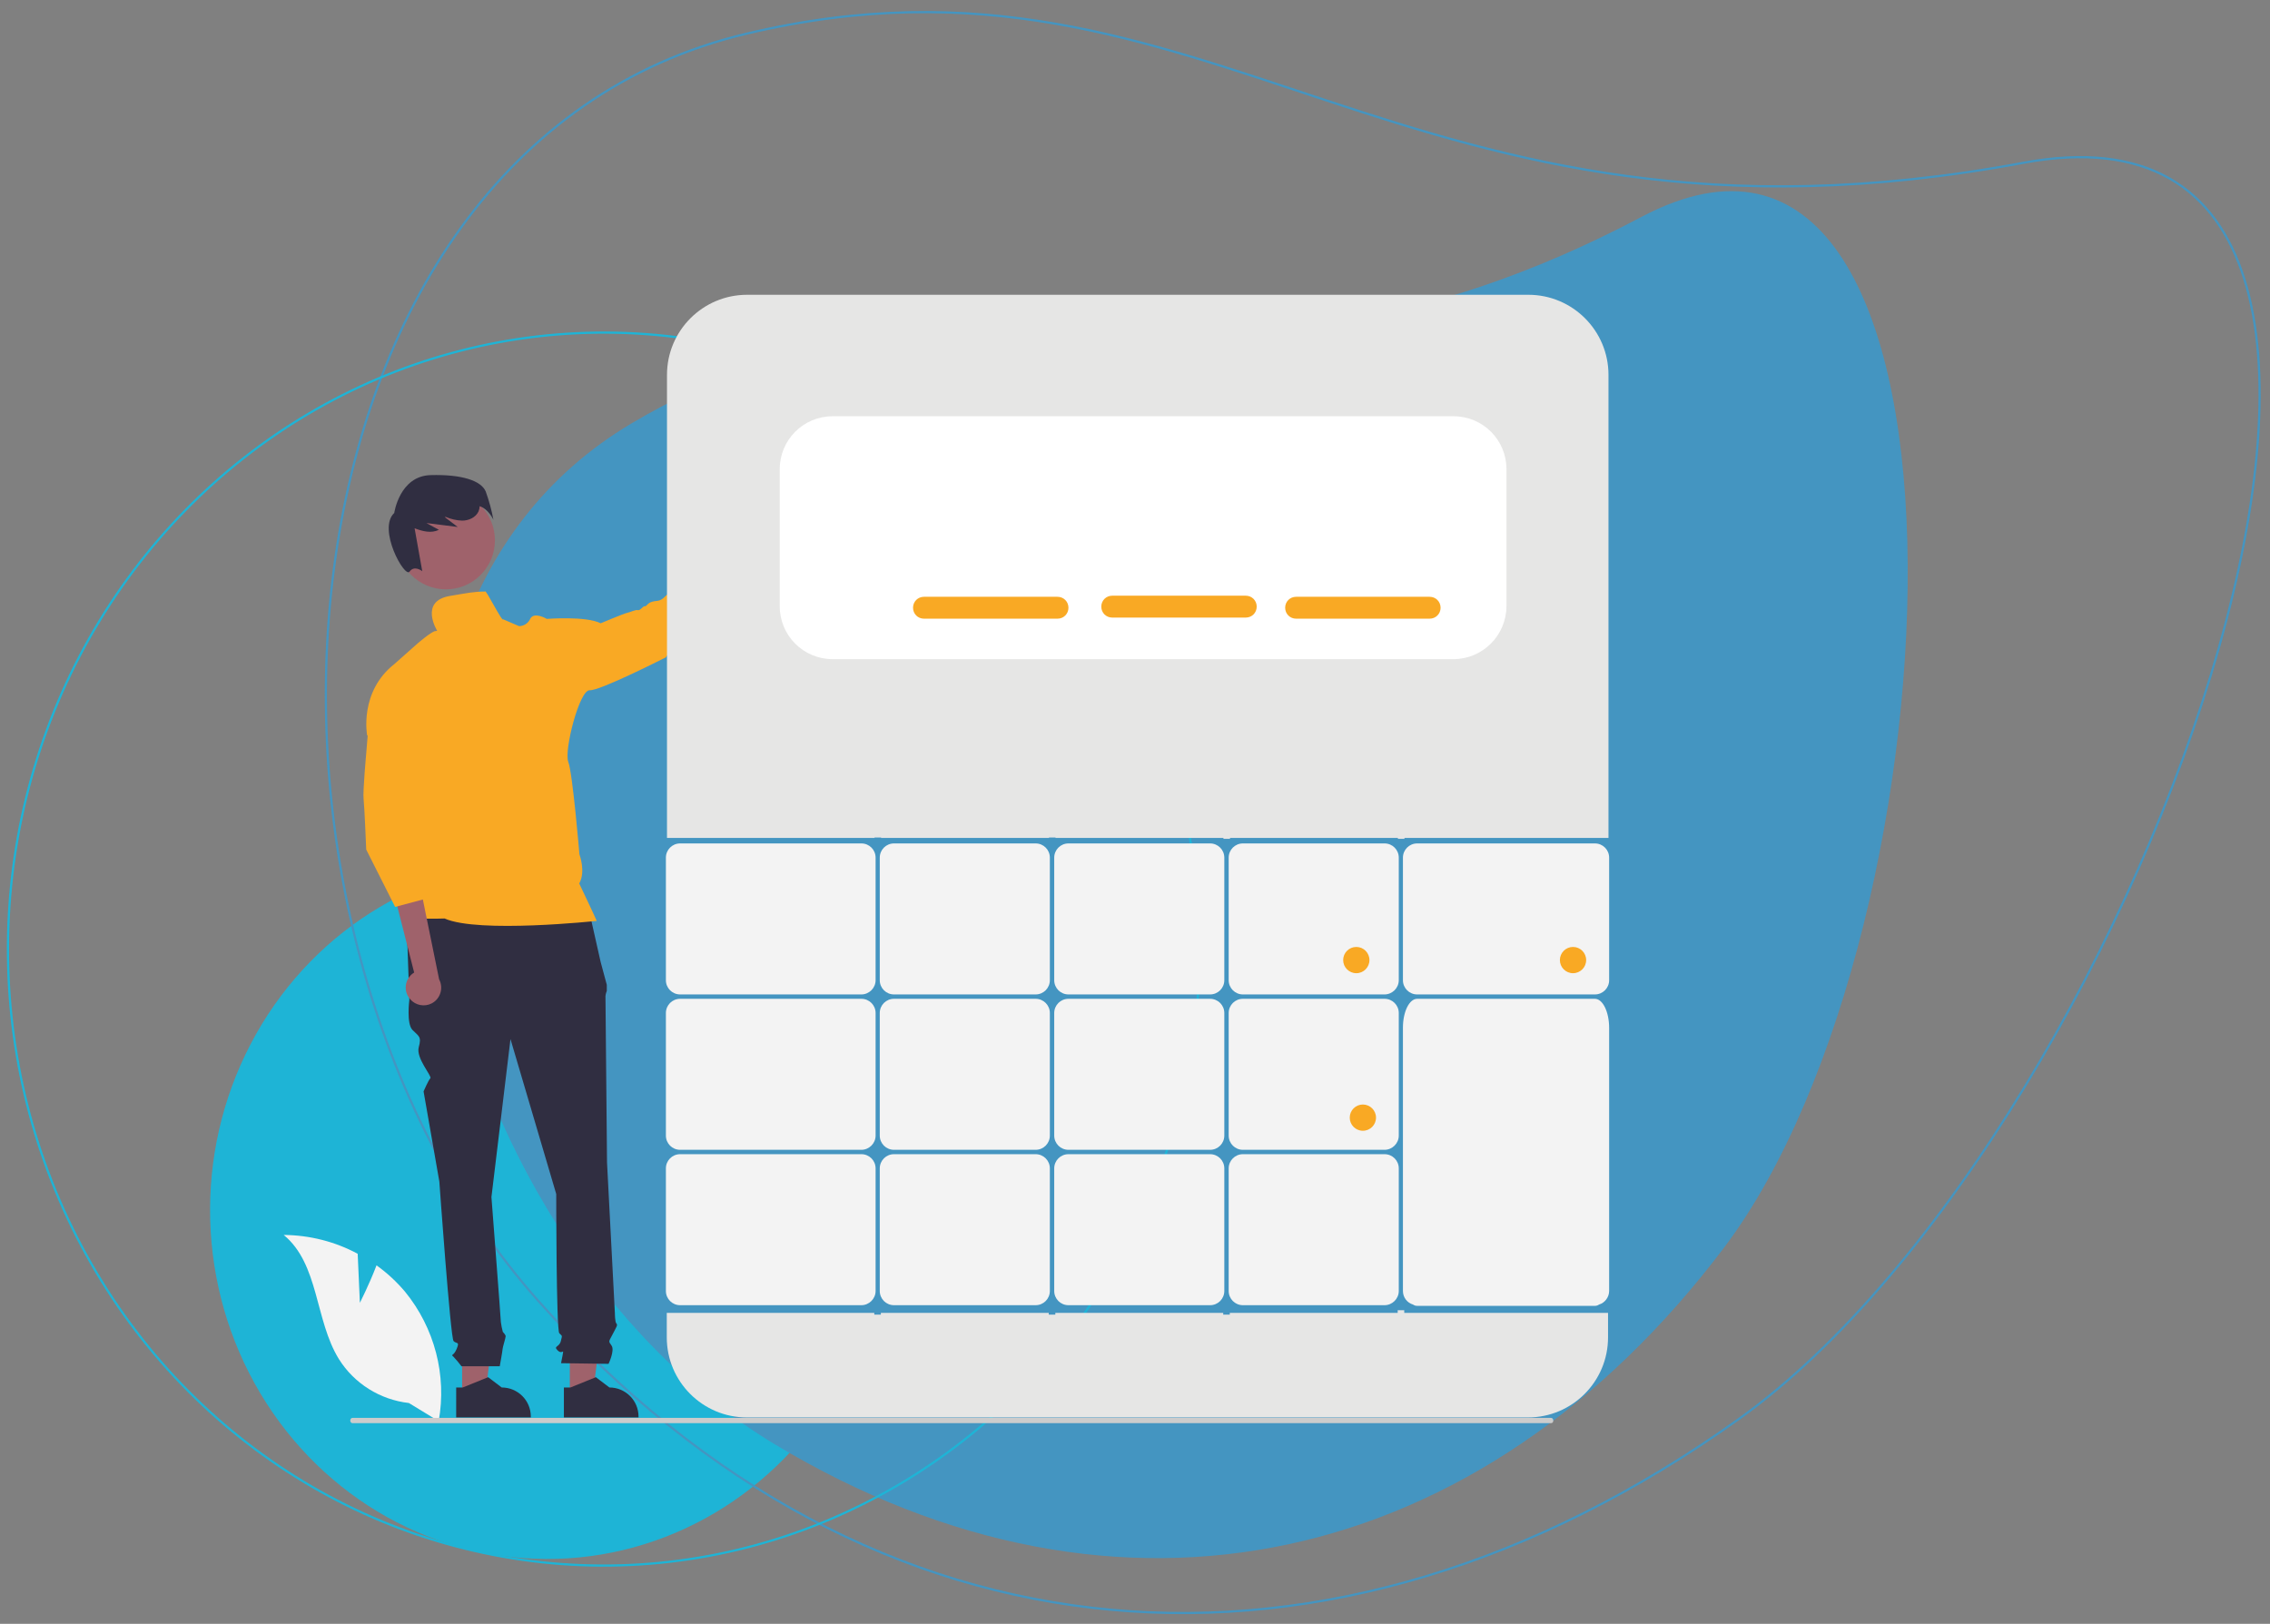 <?xml version="1.0" encoding="utf-8"?>
<!-- Generator: Adobe Illustrator 21.0.0, SVG Export Plug-In . SVG Version: 6.00 Build 0)  -->
<svg version="1.1" xmlns="http://www.w3.org/2000/svg" xmlns:xlink="http://www.w3.org/1999/xlink" x="0px" y="0px"
	 viewBox="0 0 1037 742" style="enable-background:new 0 0 1037 742;" xml:space="preserve">
<rect x="0" y="0" width="1037" height="742" fill="#808080" stroke="none"/>
<style type="text/css">
	.st0{fill:#1EB4D6;}
	.st1{fill:none;stroke:#4495C1;stroke-miterlimit:10;}
	.st2{fill:#4495C1;}
	.st3{fill:none;stroke:#1EB4D6;stroke-miterlimit:10;}
	.st4{fill:#9F626B;}
	.st5{fill:#302E41;}
	.st6{fill:#F9A924;}
	.st7{fill:#F3F3F3;}
	.st8{fill:#E6E6E5;}
	.st9{fill:#FFFFFF;}
	.st10{fill:#CCCCCC;}
</style>
<g id="Livello_2">
</g>
<g id="Livello_4">
</g>
<g id="Livello_1">
</g>
<g id="Livello_3">
	
		<ellipse transform="matrix(4.499439e-03 -1 1 4.499439e-03 -303.958 800.381)" class="st0" cx="250" cy="552.9" rx="159.5" ry="154.1"/>
	<path class="st1" d="M245.8,594.3c152.3,171.4,362.5,187.3,548.7,54S1149.7,32.4,924.3,74.4c-284.1,53-370.9-109.5-583.3-59
		C118.3,68.3,92.8,422.1,245.8,594.3z"/>
	<path class="st2" d="M354,660c157.8,94.9,322.8,56.9,433.6-89.9s125-557.1-37.7-471c-205.2,108.6-310.5,4.8-461.3,94.3
		C130.4,287.2,195.5,564.6,354,660z"/>
	
		<ellipse transform="matrix(4.499439e-03 -1 1 4.499439e-03 -159.109 707.628)" class="st3" cx="275.9" cy="433.7" rx="281.7" ry="272.2"/>
	<g>
		<polygon class="st4" points="211.1,637.5 221.7,637.5 226.7,596.7 211.1,596.7 		"/>
		<path class="st5" d="M208.4,634l3,0l11.6-4.7l6.2,4.7h0c7.3,0,13.3,5.9,13.3,13.3v0.4l-34.1,0L208.4,634z"/>
		<polygon class="st4" points="260.3,637.5 270.8,637.5 275.9,596.7 260.3,596.7 		"/>
		<path class="st5" d="M257.6,634l3,0l11.6-4.7l6.2,4.7h0c7.3,0,13.3,5.9,13.3,13.3v0.4l-34.1,0L257.6,634z"/>
		<path class="st5" d="M268.7,414.3l-83.1,2.2l1.4,40.4c0,0-1.4,10.8,1.4,13.7s4.3,2.9,2.9,7.9s6.2,13.3,5.3,14.2s-3.1,6-3.1,6
			l7.2,41.2c0,0,5.1,71.5,6.5,72.9s2.9,0,1.4,3.6s-2.9,2.2-1.4,3.6c1.3,1.4,2.5,2.8,3.6,4.3h17.5c0,0,1.3-7.2,1.3-7.9
			s1.4-5.1,1.4-5.8s-1.3-2-1.3-2c-0.4-1.5-0.7-3-0.9-4.5c0-1.4-4.3-57.1-4.3-57.1l8.7-72.2l20.9,70.8c0,0,0,62.1,1.4,63.6
			s1.4,0.7,0.7,3.6s-3.6,2.2-1.4,4.3s2.9-1.4,2.2,2.2l-0.7,3.6l21.7,0.3c0,0,2.9-6.1,1.4-8.3s-1.4-1.6,0.4-5.1s2.5-4.3,1.8-5
			s-0.7-4.6-0.7-4.6l-3.6-69.1c0,0-0.7-72.9-0.7-75.1c-0.1-1.1,0.2-2.2,0.6-3.2V450l-2.8-10.4L268.7,414.3z"/>
		<path class="st4" d="M362.7,256.8c-1.5,4.2-6.1,6.4-10.3,4.9c-0.4-0.2-0.9-0.4-1.3-0.6L315,291.3l-2-14.8l35.3-27
			c2.5-3.7,7.5-4.7,11.2-2.2C362.7,249.3,364,253.3,362.7,256.8z"/>
		<circle class="st4" cx="203.7" cy="246.9" r="22.4"/>
		<path class="st5" d="M221.9,224.6c-2.1-5-11-7.9-25.2-7.5s-16.6,17.3-16.6,17.3c-7.8,7.3,4.8,29.9,7,26.8s5.8-0.2,5.8-0.2
			l-3.5-19.6c3.7,1.4,7.6,2.4,11.1,0.7l-5.7-3.1c4.8,0.6,9.5,1.2,14.3,1.8l-5.9-4.5c0.1,0,0.3-0.1,0.4-0.1c2.4,1,4.9,1.6,7.5,1.7
			c3,0,6.2-1.4,7.5-4.2c0.3-0.7,0.5-1.6,0.5-2.4c4.1,1.3,6.3,6.2,6.3,6.2C224.6,233.1,223.4,228.8,221.9,224.6z"/>
		<path class="st6" d="M221.6,270.3c-5,0-8.2,0.7-16,2c-14.4,2.4-5.8,16.1-5.8,16.1s0.6-0.3-1.1,0s-7.8,5.5-7.8,5.5l-10.7,9.5
			c-16.2,12.7-12.5,32.5-12.5,32.5l23.6,23.7L181,407.2c0,0,4.4,7.1,2.1,10.2s20,2.3,20,2.3c15.4,6.9,69.5,1.1,69.5,1.1
			c-0.8-2-8-17.1-8-17.1c3.1-5.4,0.1-13.3,0.1-13.3s-3.1-37.2-5.1-42.3s5.1-33,9.8-32.7s34.9-15.1,34.9-15.1s-0.8-1.2,9.2-5.3
			c5.7-2.3,11-5.6,15.5-9.8l4.1-8.2c-2,0.8-8.6-11.8-8.6-11.8l-2.9,1.1l-1.7-0.5c0,0-13.1,3.7-15.8,6.5s-3.6,2-6,2.6
			s-2.7,2.3-3.5,2.1s-2.1,2.1-3.2,1.8s-3.3,0.9-4.8,1.2s-12.2,4.8-12.2,4.8c-6.6-3.4-24.6-2-24.6-2s-5.9-3.5-7.6,0
			c-0.9,2-2.9,3.3-5.1,3.3l-7.2-3.1C229.5,284.6,221.7,268.7,221.6,270.3z"/>
		<path class="st4" d="M187.4,456.6c-3-3.3-2.7-8.4,0.7-11.4c0.4-0.3,0.7-0.6,1.1-0.8l-10.2-40l13.9,5.3l7.7,37.8
			c2.1,4,0.6,8.9-3.4,11C193.9,460.2,189.8,459.4,187.4,456.6L187.4,456.6z"/>
		<path class="st6" d="M168.6,328.3l-1.3,16c0,0-1.6,17.5-1.2,20.8s1.2,23.1,1.2,23.1l13.2,26.2l15-4l-0.9-12.3l0.9,11.3l2-10l-5-17
			l3-6l-1.5-20.1L168.6,328.3z"/>
		<path class="st7" d="M632.5,525.4h-64.7c-3.6,0-6.5-2.9-6.5-6.5v-56c0-3.6,2.9-6.5,6.5-6.5h64.7c3.6,0,6.5,2.9,6.5,6.5v56
			C639,522.5,636,525.4,632.5,525.4z"/>
		<path class="st7" d="M632.5,454.4h-64.7c-3.6,0-6.5-2.9-6.5-6.5v-56c0-3.6,2.9-6.5,6.5-6.5h64.7c3.6,0,6.5,2.9,6.5,6.5v56
			C639,451.5,636,454.4,632.5,454.4z"/>
		<path class="st7" d="M632.5,596.4h-64.7c-3.6,0-6.5-2.9-6.5-6.5v-56c0-3.6,2.9-6.5,6.5-6.5h64.7c3.6,0,6.5,2.9,6.5,6.5v56
			C639,593.5,636,596.4,632.5,596.4z"/>
		<path class="st7" d="M552.8,596.4h-64.7c-3.6,0-6.5-2.9-6.5-6.5v-56c0-3.6,2.9-6.5,6.5-6.5h64.7c3.6,0,6.5,2.9,6.5,6.5v56
			C559.3,593.5,556.4,596.4,552.8,596.4z"/>
		<path class="st7" d="M728.6,454.4h-81.2c-3.6,0-6.5-2.9-6.5-6.5v-56c0-3.6,2.9-6.5,6.5-6.5h81.2c3.6,0,6.5,2.9,6.5,6.5v56
			C735.1,451.5,732.2,454.4,728.6,454.4z"/>
		<path class="st8" d="M399.5,382.9v-0.2h3v0.2h76.7v-0.2h3v0.2h76.7v0.4h3v-0.4h76.7v0.4h3v-0.4h93.2V171.3
			c0-20.2-16.4-36.6-36.6-36.6l0,0H341.3c-20.2,0-36.6,16.4-36.6,36.6v211.6H399.5z"/>
		<path class="st7" d="M728.6,456.4h-81.2c-3.6,0-6.5,5.9-6.5,13.2v120.3c0,2.9,1.9,5.4,4.6,6.2c0.6,0.4,1.2,0.6,1.9,0.6h81.2
			c0.7,0,1.3-0.2,1.9-0.6c2.7-0.8,4.6-3.4,4.6-6.2V469.7C735.1,462.4,732.2,456.4,728.6,456.4z"/>
		<path class="st7" d="M393.5,596.4h-82.8c-3.6,0-6.5-2.9-6.5-6.5v-56c0-3.6,2.9-6.5,6.5-6.5h82.8c3.6,0,6.5,2.9,6.5,6.5v56
			C400,593.5,397,596.4,393.5,596.4z"/>
		<path class="st7" d="M393.5,525.4h-82.8c-3.6,0-6.5-2.9-6.5-6.5v-56c0-3.6,2.9-6.5,6.5-6.5h82.8c3.6,0,6.5,2.9,6.5,6.5v56
			C400,522.5,397,525.4,393.5,525.4z"/>
		<path class="st8" d="M641.5,599.9v-1.2h-3v1.2h-76.7v0.8h-3v-0.8h-76.7v0.8h-3v-0.8h-76.7v0.8h-3v-0.8h-94.8v11.2
			c0,20.2,16.4,36.6,36.6,36.6H698c20.2,0,36.6-16.4,36.6-36.6v-11.2H641.5z"/>
		<path class="st7" d="M393.5,454.4h-82.8c-3.6,0-6.5-2.9-6.5-6.5v-56c0-3.6,2.9-6.5,6.5-6.5h82.8c3.6,0,6.5,2.9,6.5,6.5v56
			C400,451.5,397,454.4,393.5,454.4z"/>
		<path class="st7" d="M473.1,525.4h-64.7c-3.6,0-6.5-2.9-6.5-6.5v-56c0-3.6,2.9-6.5,6.5-6.5h64.7c3.6,0,6.5,2.9,6.5,6.5v56
			C479.6,522.5,476.7,525.4,473.1,525.4z"/>
		<path class="st7" d="M473.1,596.4h-64.7c-3.6,0-6.5-2.9-6.5-6.5v-56c0-3.6,2.9-6.5,6.5-6.5h64.7c3.6,0,6.5,2.9,6.5,6.5v56
			C479.6,593.5,476.7,596.4,473.1,596.4z"/>
		<path class="st7" d="M552.8,454.4h-64.7c-3.6,0-6.5-2.9-6.5-6.5v-56c0-3.6,2.9-6.5,6.5-6.5h64.7c3.6,0,6.5,2.9,6.5,6.5v56
			C559.3,451.5,556.4,454.4,552.8,454.4z"/>
		<path class="st7" d="M552.8,525.4h-64.7c-3.6,0-6.5-2.9-6.5-6.5v-56c0-3.6,2.9-6.5,6.5-6.5h64.7c3.6,0,6.5,2.9,6.5,6.5v56
			C559.3,522.5,556.4,525.4,552.8,525.4z"/>
		<path class="st7" d="M473.1,454.4h-64.7c-3.6,0-6.5-2.9-6.5-6.5v-56c0-3.6,2.9-6.5,6.5-6.5h64.7c3.6,0,6.5,2.9,6.5,6.5v56
			C479.6,451.5,476.7,454.4,473.1,454.4z"/>
		<path class="st9" d="M663.9,301.2H380.4c-13.4,0-24.2-10.8-24.2-24.2v-62.6c0-13.4,10.8-24.2,24.2-24.2h283.6
			c13.4,0,24.2,10.8,24.2,24.2V277C688.1,290.4,677.3,301.2,663.9,301.2z"/>
		<path class="st6" d="M569.1,282.2h-61c-2.8,0-5-2.2-5-5s2.2-5,5-5h61c2.8,0,5,2.2,5,5S571.9,282.2,569.1,282.2z"/>
		<path class="st6" d="M653.1,282.7h-61c-2.8,0-5-2.2-5-5s2.2-5,5-5h61c2.8,0,5,2.2,5,5S655.9,282.7,653.1,282.7z"/>
		<path class="st6" d="M483.1,282.7h-61c-2.8,0-5-2.2-5-5s2.2-5,5-5h61c2.8,0,5,2.2,5,5S485.9,282.7,483.1,282.7z"/>
		<circle class="st6" cx="619.6" cy="438.7" r="6"/>
		<circle class="st6" cx="622.6" cy="510.7" r="6"/>
		<circle class="st6" cx="718.6" cy="438.7" r="6"/>
		<path class="st7" d="M164.4,595.3l-1-22.4c-10.4-5.6-22-8.5-33.8-8.6c16.2,13.3,14.2,38.9,25.2,56.7c7,11.2,18.8,18.6,32,20.1
			l13.6,8.3c3.8-21-1.9-42.7-15.4-59.2c-3.8-4.5-8.2-8.6-13-12C168.7,586.9,164.4,595.3,164.4,595.3z"/>
		<path class="st10" d="M160,649.1c0,0.7,0.5,1.2,1,1.2c0,0,0,0,0,0h547.6c0.6,0,1-0.5,1-1.2s-0.5-1.2-1-1.2H161
			C160.5,647.9,160,648.4,160,649.1C160,649.1,160,649.1,160,649.1z"/>
	</g>
</g>
</svg>
